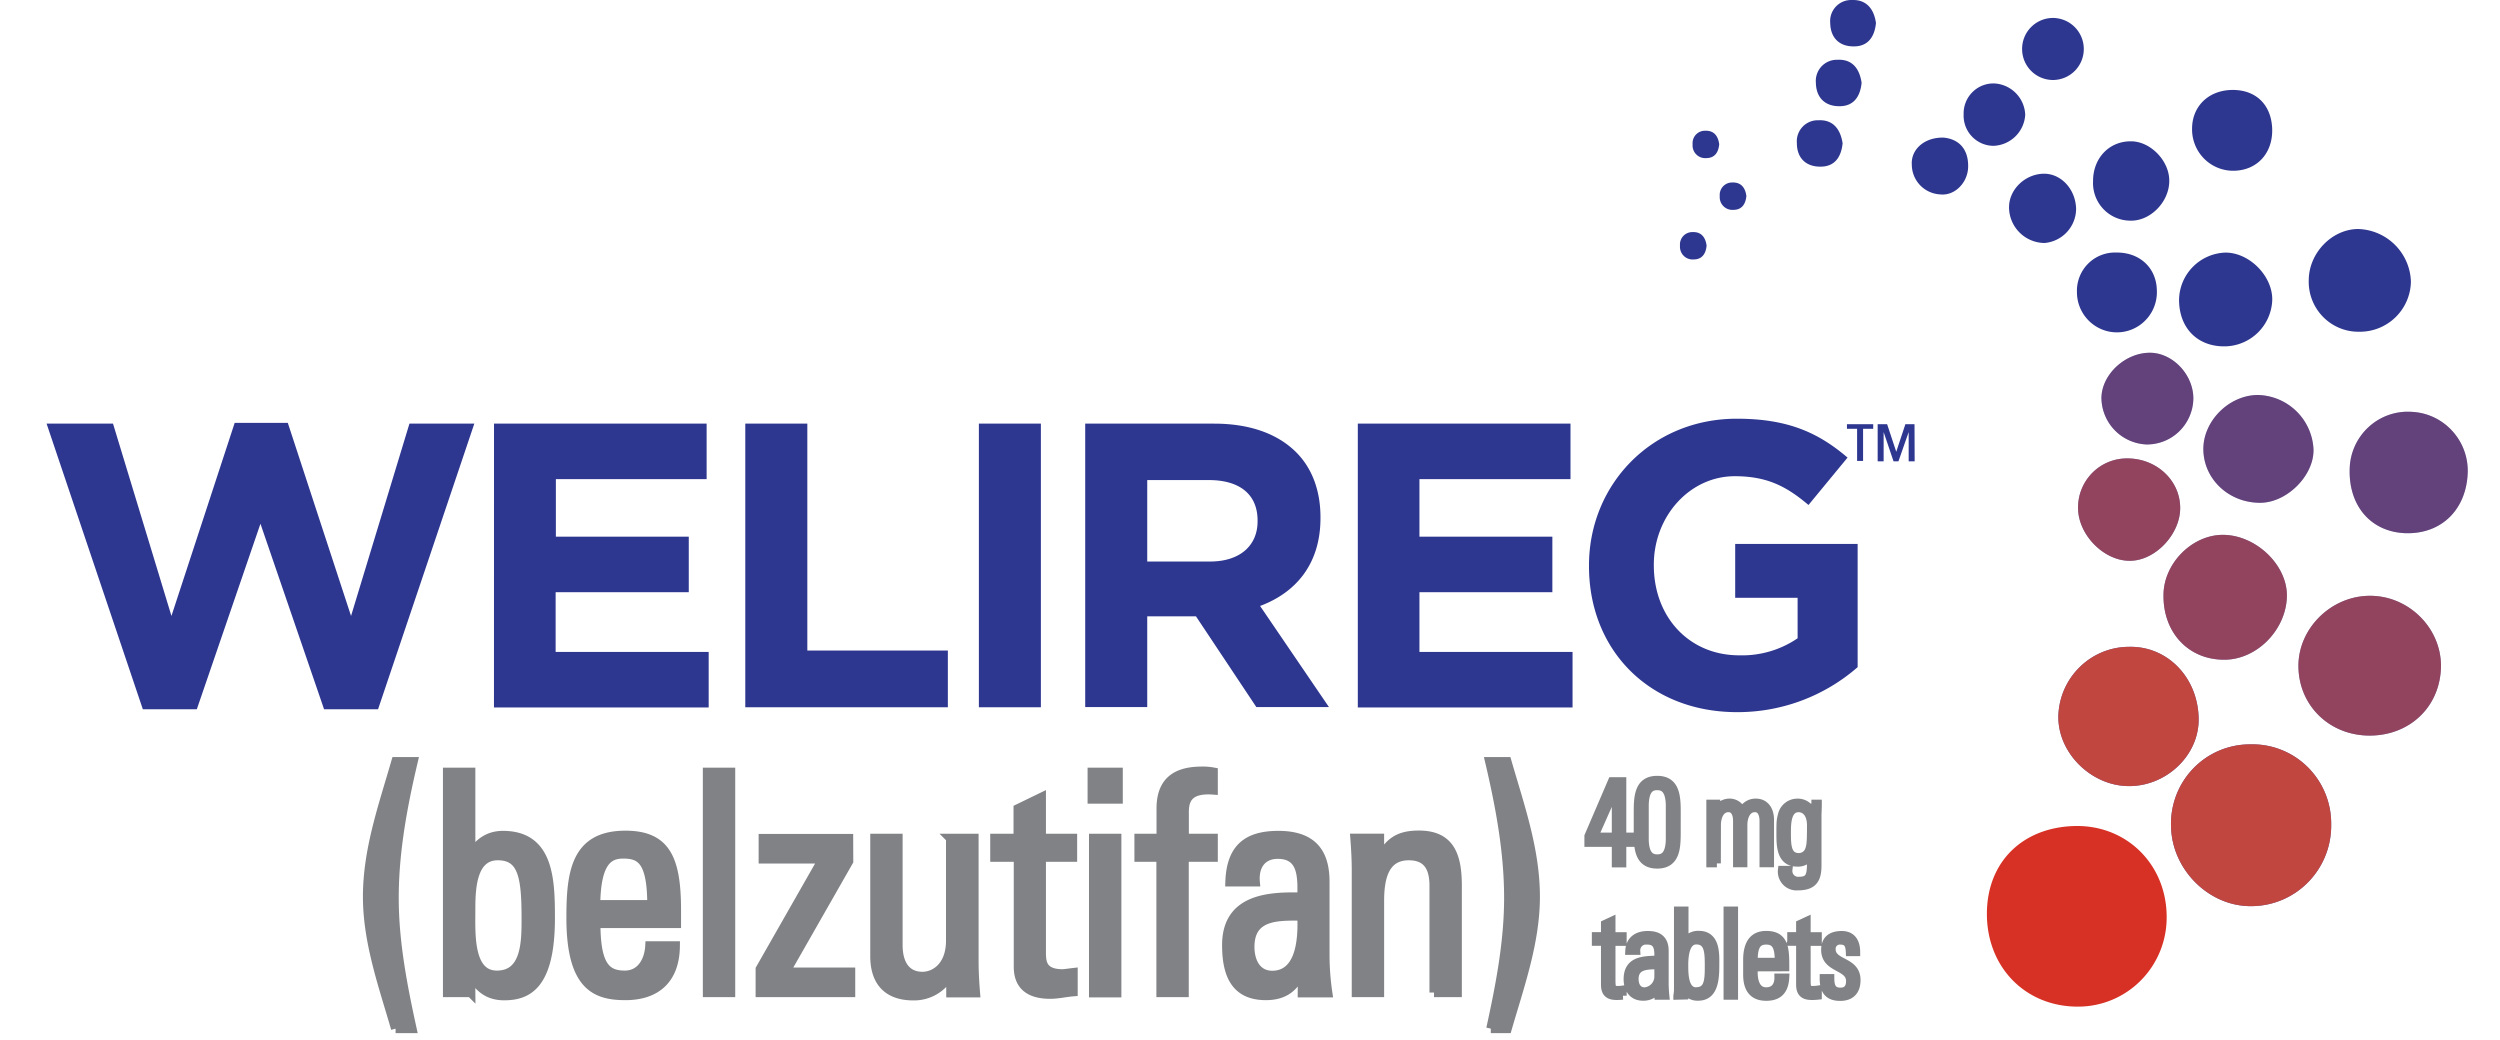 <svg width="161" height="67" xmlns="http://www.w3.org/2000/svg"><g fill-rule="nonzero" fill="none"><path d="M133.77 53.194c3.25 0 5.752 2.516 5.763 5.837a5.755 5.755 0 0 1-1.646 4.092 5.686 5.686 0 0 1-4.047 1.704c-3.363.018-5.86-2.492-5.884-5.92-.024-3.428 2.353-5.698 5.813-5.713Z" fill="#D73126"/><path d="M144.909 47.937a5.063 5.063 0 0 0-3.673 1.561 5.126 5.126 0 0 0-1.42 3.75c.065 2.785 2.465 5.147 5.193 5.108a5.14 5.14 0 0 0 3.653-1.561 5.203 5.203 0 0 0 1.467-3.71 5.116 5.116 0 0 0-1.52-3.692 5.053 5.053 0 0 0-3.7-1.456ZM157.199 42.887c0-2.46-2.092-4.532-4.596-4.517-2.504.015-4.613 2.128-4.584 4.561.03 2.531 2.027 4.458 4.62 4.44 2.591-.017 4.536-1.897 4.56-4.484ZM137.112 41.656c-2.471.005-4.49 1.987-4.555 4.472-.032 2.368 2.128 4.497 4.555 4.497 2.427 0 4.51-1.998 4.481-4.328-.032-2.658-2.004-4.698-4.481-4.641ZM143.247 42.485c2.097 0 3.983-1.925 4.028-4.082.04-2.007-1.987-3.952-4.12-3.958-1.983 0-3.804 1.83-3.825 3.848-.044 2.445 1.613 4.203 3.917 4.192ZM155.28 26.52a3.732 3.732 0 0 0-2.754.992 3.778 3.778 0 0 0-1.206 2.682c-.076 2.404 1.386 4.076 3.613 4.144 2.307.063 3.925-1.536 3.99-3.945.035-2.073-1.584-3.794-3.643-3.872ZM148.99 28.957a3.67 3.67 0 0 0-3.628-3.52c-1.848.036-3.49 1.703-3.466 3.517.027 1.924 1.665 3.446 3.687 3.425 1.71-.02 3.436-1.755 3.407-3.422Z" fill="#343F99"/><path d="M155.263 18.138a3.5 3.5 0 0 0-3.42-3.39c-1.685.024-3.153 1.555-3.16 3.295a3.231 3.231 0 0 0 .915 2.356c.61.627 1.45.976 2.322.965a3.287 3.287 0 0 0 3.343-3.226Z" fill="#2E3790"/><path d="M137.168 36.114c1.639 0 3.266-1.731 3.236-3.442-.026-1.776-1.562-3.17-3.445-3.15a3.133 3.133 0 0 0-2.248.964 3.172 3.172 0 0 0-.883 2.292c.042 1.703 1.69 3.354 3.34 3.336Z" fill="#343F99"/><path d="M146.333 19.325c.032-1.542-1.471-3.064-3.016-3.058a3.09 3.09 0 0 0-2.986 3.037c0 1.812 1.177 3.02 2.942 3.002a3.098 3.098 0 0 0 3.06-2.981Z" fill="#2E3790"/><path d="M138.483 22.717c-1.612-.02-3.142 1.4-3.151 2.922a3.031 3.031 0 0 0 2.892 2.984 2.974 2.974 0 0 0 2.124-.85 3.01 3.01 0 0 0 .904-2.11c0-1.534-1.316-2.925-2.769-2.946Z" fill="#343F99"/><path d="M143.697 5.794c-1.507.042-2.545 1.087-2.528 2.537 0 .727.294 1.423.816 1.926a2.64 2.64 0 0 0 1.947.738c1.45-.059 2.427-1.14 2.398-2.664-.041-1.586-1.056-2.578-2.633-2.537ZM133.755 18.78a2.593 2.593 0 0 0 1.302 2.285c.815.467 1.818.45 2.618-.043a2.594 2.594 0 0 0 1.226-2.328c-.027-1.444-1.104-2.448-2.607-2.43a2.44 2.44 0 0 0-1.81.707 2.47 2.47 0 0 0-.73 1.81ZM134.793 11.673a2.43 2.43 0 0 0 .652 1.776 2.4 2.4 0 0 0 1.723.761c1.303.053 2.545-1.21 2.533-2.578 0-1.282-1.21-2.522-2.445-2.531-1.415-.024-2.471 1.08-2.463 2.572ZM131.592 11.188c-1.203.032-2.224 1.039-2.21 2.181a2.308 2.308 0 0 0 2.29 2.28 2.223 2.223 0 0 0 2.03-2.19c-.027-1.277-.977-2.3-2.11-2.271ZM132.192 1.156a1.992 1.992 0 0 0-1.968 2.014 1.992 1.992 0 0 0 2 1.982 1.992 1.992 0 0 0 1.972-2.01 1.998 1.998 0 0 0-2.004-1.986ZM126.458 7.363c-.023.53.172 1.048.537 1.43.366.383.871.6 1.399.598a2.125 2.125 0 0 0 2.03-1.995 2.101 2.101 0 0 0-1.992-2.022 1.912 1.912 0 0 0-1.414.566 1.936 1.936 0 0 0-.56 1.423ZM123.121 10.628a1.925 1.925 0 0 0 1.833 1.892c.948.106 1.81-.79 1.795-1.838 0-1.155-.668-1.738-1.586-1.82-1.235-.028-2.118.769-2.042 1.766ZM117.113 7.745a1.346 1.346 0 0 0-1.03.423c-.266.283-.4.668-.364 1.057 0 .95.588 1.519 1.527 1.507.903 0 1.33-.61 1.418-1.507-.133-.87-.586-1.527-1.55-1.48ZM118.337 3.85a1.35 1.35 0 0 0-1.028.424c-.267.283-.4.667-.366 1.056.014.953.588 1.521 1.527 1.51.903 0 1.33-.613 1.418-1.507-.13-.891-.583-1.53-1.55-1.483ZM119.261.002a1.346 1.346 0 0 0-1.03.423c-.267.283-.4.668-.365 1.057.015.95.589 1.518 1.528 1.506.903 0 1.33-.61 1.418-1.506-.12-.868-.586-1.519-1.55-1.48ZM111.57 11.753a.792.792 0 0 0-.605.25.802.802 0 0 0-.213.623c-.02.242.065.48.236.651.17.172.407.258.647.237.53 0 .78-.358.832-.888-.064-.515-.33-.894-.897-.873ZM109.822 8.42a.792.792 0 0 0-.605.25.802.802 0 0 0-.213.623.82.82 0 0 0 .235.652.81.81 0 0 0 .648.236c.53 0 .78-.355.83-.888-.065-.515-.324-.894-.895-.873ZM109.01 14.947a.792.792 0 0 0-.605.25.802.802 0 0 0-.213.623c-.02.242.066.48.236.651.17.171.407.258.647.237.53 0 .78-.358.83-.888-.065-.515-.33-.897-.895-.873Z" fill="#2E3790"/><path d="M144.909 47.937a5.063 5.063 0 0 0-3.673 1.561 5.126 5.126 0 0 0-1.42 3.75c.065 2.785 2.465 5.147 5.193 5.108a5.14 5.14 0 0 0 3.653-1.561 5.203 5.203 0 0 0 1.467-3.71 5.116 5.116 0 0 0-1.52-3.692 5.053 5.053 0 0 0-3.7-1.456ZM137.112 41.656c-2.471.005-4.49 1.987-4.555 4.472-.032 2.368 2.128 4.497 4.555 4.497 2.427 0 4.51-1.998 4.481-4.328-.032-2.658-2.004-4.698-4.481-4.641Z" fill="#F04923" opacity=".75"/><path d="M157.199 42.887c0-2.46-2.092-4.532-4.596-4.517-2.504.015-4.613 2.128-4.584 4.561.03 2.531 2.027 4.458 4.62 4.44 2.591-.017 4.536-1.897 4.56-4.484ZM143.247 42.485c2.097 0 3.983-1.925 4.028-4.082.04-2.007-1.987-3.952-4.12-3.958-1.983 0-3.804 1.83-3.825 3.848-.044 2.445 1.613 4.203 3.917 4.192ZM137.168 36.114c1.639 0 3.266-1.731 3.236-3.442-.026-1.776-1.562-3.17-3.445-3.15a3.133 3.133 0 0 0-2.248.964 3.172 3.172 0 0 0-.883 2.292c.042 1.703 1.69 3.354 3.34 3.336Z" fill="#F04923" opacity=".5"/><path d="M155.28 26.52a3.732 3.732 0 0 0-2.754.992 3.778 3.778 0 0 0-1.206 2.682c-.076 2.404 1.386 4.076 3.613 4.144 2.307.063 3.925-1.536 3.99-3.945.035-2.073-1.584-3.794-3.643-3.872ZM148.99 28.957a3.67 3.67 0 0 0-3.628-3.52c-1.848.036-3.49 1.703-3.466 3.517.027 1.924 1.665 3.446 3.687 3.425 1.71-.02 3.436-1.755 3.407-3.422ZM138.483 22.717c-1.612-.02-3.142 1.4-3.151 2.922a3.031 3.031 0 0 0 2.892 2.984 2.974 2.974 0 0 0 2.124-.85 3.01 3.01 0 0 0 .904-2.11c0-1.534-1.316-2.925-2.769-2.946Z" fill="#F04923" opacity=".25"/><path d="M120.635 27.317v.296h-.653v2.072h-.385v-2.072h-.654v-.296h1.692Zm2.669 2.395h-.386v-1.886l-.659 1.886h-.315l-.638-1.886v1.886h-.385v-2.395h.609l.588 1.776.589-1.776h.588l.009 2.395Z" fill="#2E3790"/><path d="M25.476 66.242c-.803-2.774-1.81-5.568-1.81-8.498 0-3.028 1.007-5.843 1.828-8.694h1.115c-.677 2.871-1.224 5.802-1.224 8.774 0 2.85.547 5.665 1.15 8.418h-1.059ZM30.319 63.921h-1.5v-14.19h1.5v5.272h.044c.512-.788 1.15-1.202 2.03-1.202 2.978 0 3.051 2.853 3.051 5.328 0 4.37-1.5 4.997-2.98 4.997-.968 0-1.607-.453-2.118-1.377h-.036l.009 1.172Zm1.68-1.122c1.883 0 1.883-2.163 1.883-3.658 0-2.664-.22-4.032-1.827-4.032-1.665 0-1.736 2.123-1.736 3.443 0 1.512-.165 4.247 1.68 4.247ZM38.375 59.475c0 2.774.694 3.324 1.865 3.324 1.024 0 1.554-.888 1.607-1.888h1.645c-.018 2.202-1.28 3.206-3.216 3.206-1.936 0-3.507-.628-3.507-5.015 0-2.912.294-5.313 3.507-5.313 2.633 0 3.29 1.554 3.29 4.84v.846h-5.191Zm3.601-1.22c0-2.891-.75-3.255-1.847-3.255-.948 0-1.733.494-1.766 3.256h3.613ZM47.055 63.921h-1.498v-14.19h1.498zM54.658 55.461l-4.076 7.143h4.202v1.317h-5.829v-1.515l4.02-7.051v-.039H49.15v-1.317h5.502zM61.216 53.987h1.512v7.88c0 .69.038 1.376.094 2.072h-1.591v-1.202h-.053a2.616 2.616 0 0 1-2.354 1.397c-1.61 0-2.486-.864-2.486-2.557v-7.59h1.497v6.885c0 1.2.512 2.004 1.571 2.004.807 0 1.81-.648 1.81-2.3v-6.589ZM65.565 53.987v-1.909l1.5-.728v2.637h2.01v1.22h-2.01v6.068c0 .63 0 1.436 1.368 1.436.112 0 .347-.039.677-.077v1.237c-.494.041-.986.16-1.471.16-1.424 0-2.06-.63-2.06-1.776v-7.048h-1.515v-1.22h1.5ZM70.334 49.73h1.68v1.732h-1.68v-1.731Zm1.589 14.21h-1.498v-9.953h1.498v9.952ZM74.774 53.987V52.06c0-2.007 1.315-2.4 2.648-2.4.239-.004.477.016.712.059v1.16c-1.589-.118-1.865.61-1.865 1.415v1.693h1.865v1.22h-1.871v8.714h-1.498v-8.714H73.35v-1.22h1.424ZM83.874 62.486h-.035c-.459 1.14-1.177 1.63-2.321 1.63-1.957 0-2.522-1.355-2.522-3.255 0-3.01 2.74-3.147 4.843-3.088.035-1.317.053-2.756-1.553-2.756-1.007 0-1.536.729-1.445 1.776h-1.636c.074-2.223 1.177-2.992 3.125-2.992 2.377 0 2.998 1.32 2.998 2.992v4.778c.005.793.066 1.584.182 2.368h-1.644l.008-1.453Zm-3.38-1.507c0 .965.438 1.83 1.444 1.83.912 0 2.045-.61 1.901-3.816-1.427.009-3.345-.127-3.345 1.986ZM92.351 63.921v-6.885c0-1.062-.347-1.927-1.624-1.927-1.645 0-1.883 1.572-1.883 2.93v5.882h-1.498v-7.868c0-.69-.038-1.379-.091-2.072h1.589v1.28h.07c.589-1.123 1.28-1.48 2.466-1.48 1.974 0 2.469 1.278 2.469 3.255v6.885H92.35ZM96.008 66.242c.603-2.753 1.15-5.568 1.15-8.418 0-2.96-.547-5.903-1.223-8.774h1.115c.82 2.85 1.827 5.666 1.827 8.694 0 2.93-1.006 5.724-1.81 8.498h-1.059Z" stroke="#808285" stroke-width=".587" fill="#808285"/><path fill="#2E3790" d="M3 27.282h4.278l3.763 12.385 4.072-12.433h3.422l4.072 12.433 3.761-12.385h4.178l-6.2 18.396h-3.475l-4.098-11.949-4.099 11.949H9.199zM31.814 27.282h13.693v3.575h-9.709v3.706h8.559v3.573h-8.574v3.848h9.856v3.576H31.811zM47.996 27.282h3.996v14.613h9.05v3.653H47.996zM63.04 27.282h3.993v18.266H63.04zM69.887 27.282h8.3c2.307 0 4.099.654 5.296 1.853 1.012 1.018 1.556 2.454 1.556 4.176v.05c0 2.96-1.582 4.802-3.89 5.663l4.435 6.512h-4.675l-3.89-5.846h-3.137v5.846h-3.995V27.282Zm8.041 8.88c1.945 0 3.06-1.045 3.06-2.584v-.054c0-1.722-1.195-2.607-3.14-2.607h-3.966v5.245h4.046ZM87.443 27.282h13.697v3.575h-9.728v3.706h8.56v3.573h-8.56v3.848h9.86v3.576H87.443zM102.331 36.467v-.057c0-5.194 4.02-9.445 9.519-9.445 3.268 0 5.24.888 7.132 2.504l-2.516 3.052c-1.4-1.184-2.648-1.853-4.746-1.853-2.904 0-5.214 2.584-5.214 5.69v.052c0 3.34 2.284 5.793 5.5 5.793a6.34 6.34 0 0 0 3.76-1.098v-2.608h-4.02v-3.466h7.886v7.933a11.746 11.746 0 0 1-7.768 2.898c-5.643 0-9.533-3.993-9.533-9.395Z"/><path d="M104.48 53.875h.588v.408h-.589v1.324h-.424v-1.324h-1.765v-.44l1.518-3.535h.671v3.567Zm-.425 0v-3.117l-1.382 3.117h1.382ZM107.983 52.377v1.149c0 .997 0 2.157-1.259 2.157-1.26 0-1.256-1.16-1.256-2.157v-1.149c0-.995 0-2.158 1.256-2.158s1.26 1.163 1.26 2.158Zm-2.06 1.613c0 1.184.486 1.285.804 1.285.318 0 .806-.092.806-1.285v-2.072c0-1.184-.488-1.284-.806-1.284-.318 0-.803.088-.803 1.284v2.072ZM110.567 55.6h-.424v-3.847h.382v.476a.956.956 0 0 1 .848-.545.83.83 0 0 1 .812.592.941.941 0 0 1 .883-.592c.588 0 .903.441.924 1.057v2.857h-.424v-2.744c0-.38-.133-.805-.55-.805-.536 0-.742.577-.742 1.08v2.469h-.412v-2.744c0-.38-.132-.805-.55-.805-.535 0-.741.577-.741 1.08l-.006 2.472ZM116.654 51.755h.415c0 .365-.02.554-.02.752v3.23c0 .843-.239 1.347-1.257 1.347a.947.947 0 0 1-.773-.282.96.96 0 0 1-.265-.784h.423a.633.633 0 0 0 .171.51c.13.136.313.206.5.191.827 0 .777-.479.777-1.628h-.015a.943.943 0 0 1-.859.465c-1.024 0-1.095-.95-1.095-1.802 0-.853 0-.889.106-1.309a1.022 1.022 0 0 1 1-.758.956.956 0 0 1 .883.54l.01-.472Zm-1.574 1.839c0 .799 0 1.598.768 1.598a.691.691 0 0 0 .644-.435c.106-.296.133-.47.133-1.596 0-.805-.403-1.11-.798-1.11-.726 0-.747.974-.747 1.543ZM102.77 60.653v-.367h.588V59.5l.424-.198v.988h.72v.367h-.72v2.463c0 .51.05.63.388.63.111.002.223-.006.333-.023v.397a3.613 3.613 0 0 1-.403.02c-.574 0-.742-.272-.742-.743v-2.747h-.588ZM106.824 63.643h-.015a1.122 1.122 0 0 1-1.009.548c-.635 0-.983-.465-.983-1.134 0-1.344 1.26-1.208 1.978-1.27v-.305c0-.565-.153-.906-.718-.906a.624.624 0 0 0-.503.166.632.632 0 0 0-.197.495h-.454c.036-.737.565-1.025 1.177-1.025.36 0 1.107.039 1.107 1.019v1.93a8.46 8.46 0 0 0 .044.965h-.439l.012-.483Zm-.03-1.48c-.605.02-1.523-.053-1.523.888 0 .432.206.79.641.79a.957.957 0 0 0 .883-.973v-.705ZM108.019 64.126c.024-.125.037-.252.04-.38v-5.108h.425v2.072l.014.014a.967.967 0 0 1 .904-.523c1.159 0 1.065 1.305 1.065 1.989 0 .846-.062 2-1.1 2a.932.932 0 0 1-.898-.538v.462l-.45.012Zm1.22-.296c.783 0 .804-.723.804-1.62 0-.896-.02-1.642-.803-1.642-.686 0-.771.994-.771 1.571 0 .578 0 1.7.77 1.7v-.01ZM111.252 64.126v-5.488h.424v5.488zM112.938 62.302v.296c0 .533.136 1.24.806 1.24.53 0 .792-.367.783-.888h.447c-.05.927-.518 1.247-1.23 1.247-.615 0-1.23-.267-1.23-1.43v-.941c0-1.11.433-1.62 1.23-1.62 1.23 0 1.23.95 1.23 2.09l-2.036.006Zm1.613-.364c0-.852-.13-1.362-.807-1.362-.676 0-.806.51-.806 1.362h1.613ZM115.354 60.653v-.367h.57V59.5l.427-.198v.988h.718v.367h-.718v2.463c0 .51.047.63.389.63.11.002.22-.006.33-.023v.397a3.56 3.56 0 0 1-.401.02c-.574 0-.744-.272-.744-.743v-2.747h-.571ZM118.51 64.203c-.77 0-1.073-.403-1.067-1.217h.432c0 .524.112.873.656.873.41 0 .61-.248.61-.675 0-1.003-1.604-.746-1.604-2.016 0-.707.45-.956 1.074-.956.706 0 .93.524.93 1.11h-.415c-.02-.488-.141-.746-.621-.746a.522.522 0 0 0-.544.554c0 .96 1.603.702 1.603 1.986 0 .722-.388 1.087-1.053 1.087Z" stroke="#808285" stroke-width=".51" fill="#808285"/></g></svg>
